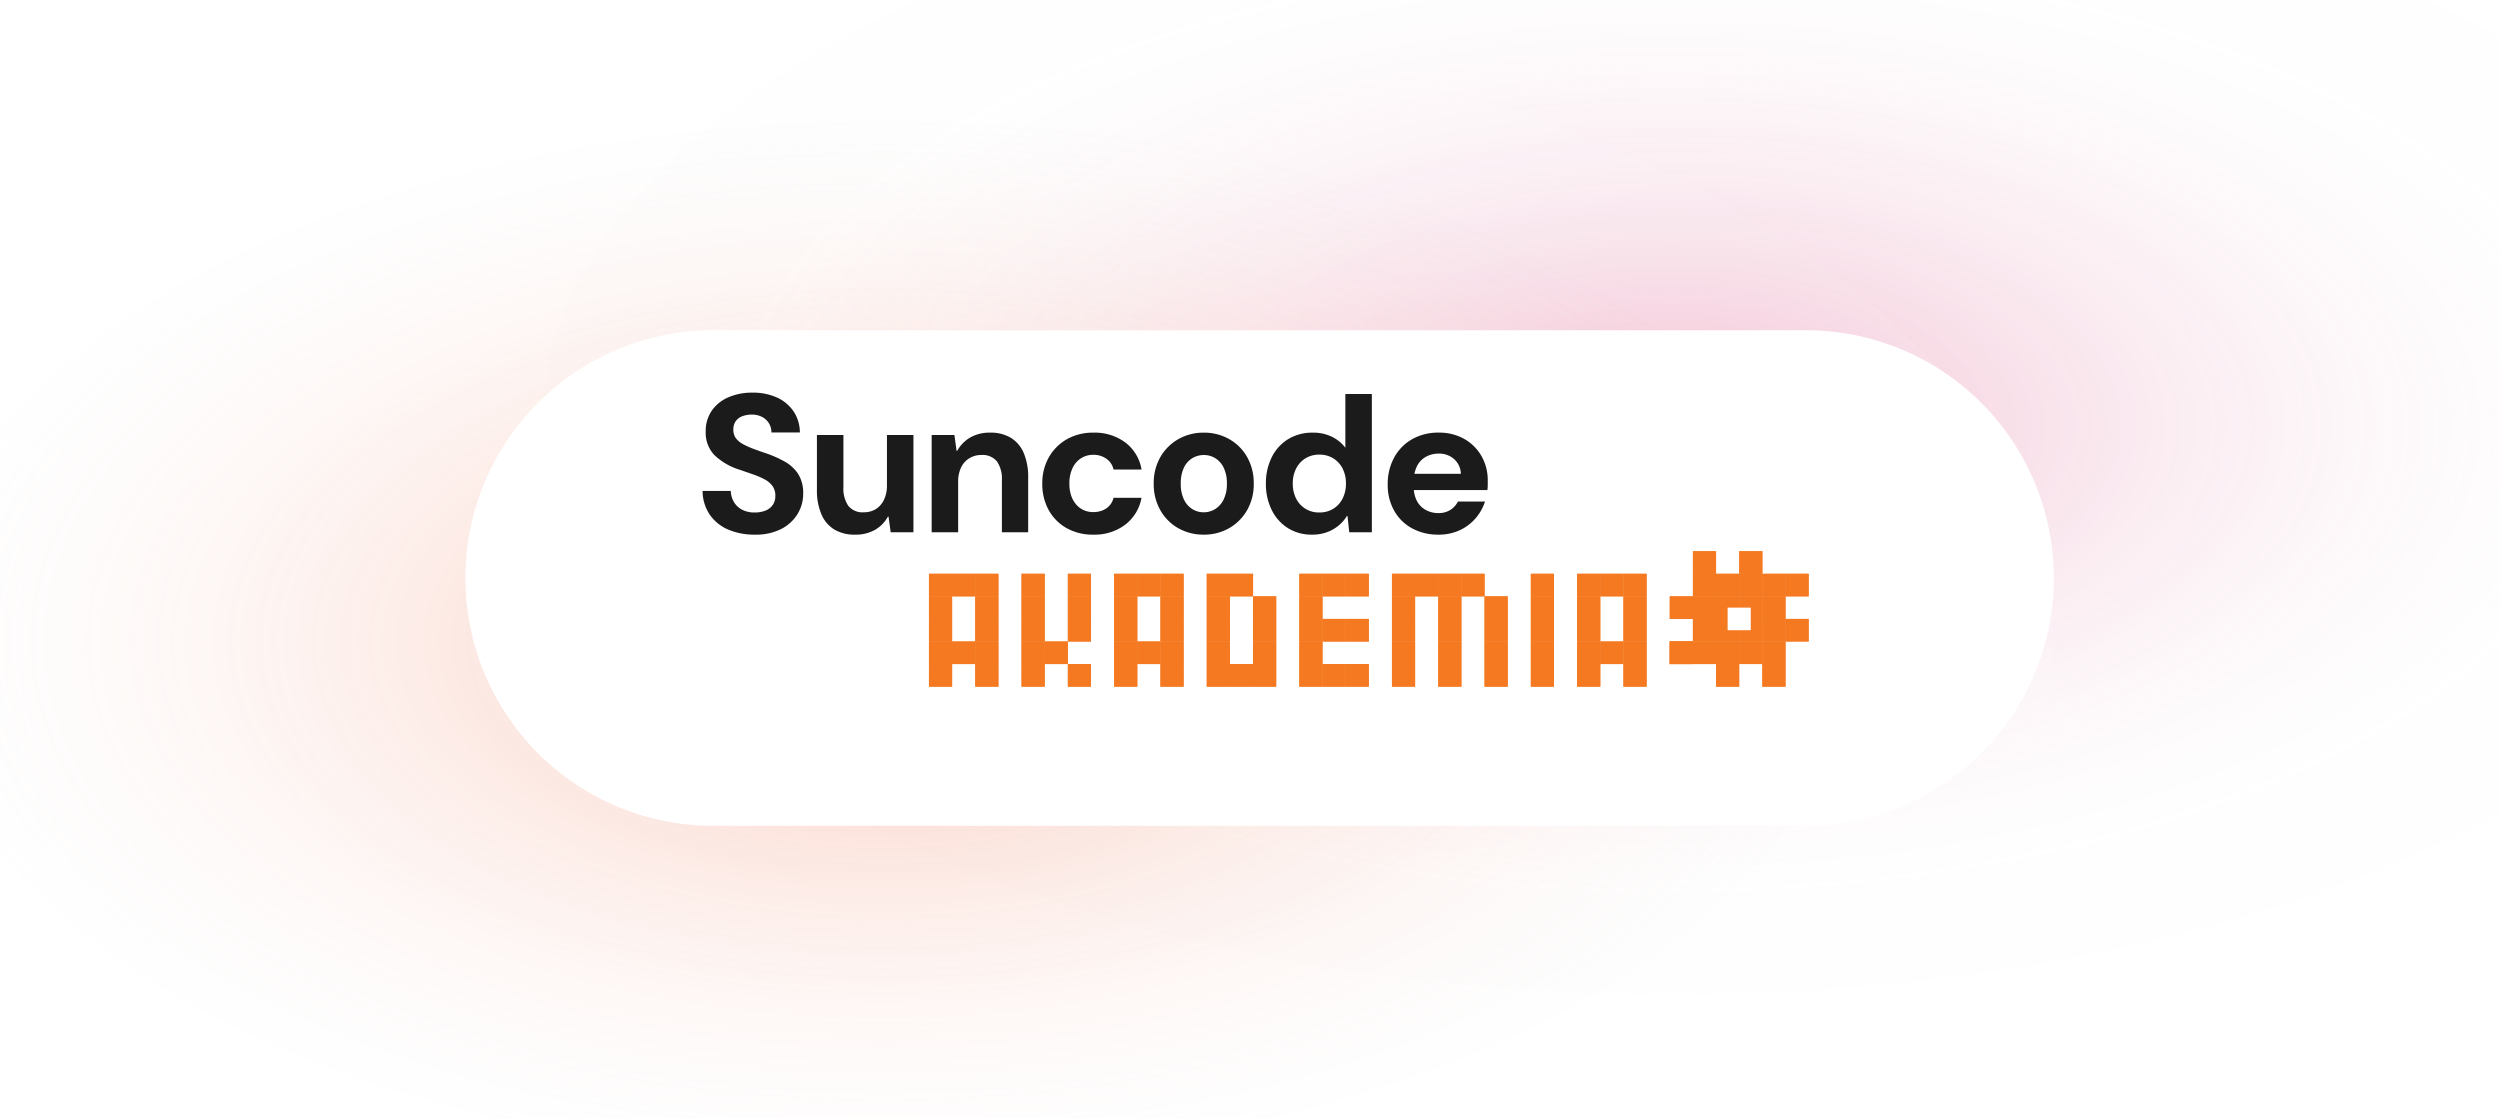 <svg xmlns="http://www.w3.org/2000/svg" xmlns:xlink="http://www.w3.org/1999/xlink" width="651" height="291" viewBox="0 0 651 291">
  <defs>
    <clipPath id="clip-path">
      <rect id="Прямоугольник_59435" data-name="Прямоугольник 59435" width="651" height="291" transform="translate(591 4334)" fill="none" stroke="#707070" stroke-width="1"/>
    </clipPath>
    <radialGradient id="radial-gradient" cx="0.5" cy="0.5" r="0.415" gradientUnits="objectBoundingBox">
      <stop offset="0" stop-color="#d21f63"/>
      <stop offset="1" stop-color="#f6f6f6" stop-opacity="0.18"/>
    </radialGradient>
    <radialGradient id="radial-gradient-2" cx="0.5" cy="0.5" r="0.415" gradientUnits="objectBoundingBox">
      <stop offset="0" stop-color="#f35122"/>
      <stop offset="1" stop-color="#f6f6f6" stop-opacity="0.18"/>
    </radialGradient>
    <filter id="Контур_2529" x="76.186" y="41" width="503.631" height="219.042" filterUnits="userSpaceOnUse">
      <feOffset dy="10" input="SourceAlpha"/>
      <feGaussianBlur stdDeviation="15" result="blur"/>
      <feFlood flood-color="#f7a300" flood-opacity="0.2"/>
      <feComposite operator="in" in2="blur"/>
      <feComposite in="SourceGraphic"/>
    </filter>
  </defs>
  <g id="Группа_масок_6" data-name="Группа масок 6" transform="translate(-591 -4334)" clip-path="url(#clip-path)">
    <g id="Сгруппировать_14802" data-name="Сгруппировать 14802">
      <ellipse id="Эллипс_80" data-name="Эллипс 80" cx="294.42" cy="148.367" rx="294.42" ry="148.367" transform="translate(732.16 4296.265)" opacity="0.3" fill="url(#radial-gradient)"/>
      <ellipse id="Эллипс_81" data-name="Эллипс 81" cx="304.723" cy="163.723" rx="304.723" ry="163.723" transform="translate(516.369 4337.276)" opacity="0.33" fill="url(#radial-gradient-2)"/>
      <g id="Сгруппировать_14778" data-name="Сгруппировать 14778" transform="translate(712.186 4410)">
        <g transform="matrix(1, 0, 0, 1, -121.19, -76)" filter="url(#Контур_2529)">
          <path id="Контур_2529-2" data-name="Контур 2529" d="M64.521,0H349.11a64.521,64.521,0,1,1,0,129.042H64.521A64.521,64.521,0,0,1,64.521,0Z" transform="translate(121.19 76)" fill="#fff"/>
        </g>
        <g id="Сгруппировать_14774" data-name="Сгруппировать 14774" transform="translate(61.762 26.242)">
          <path id="Контур_2564" data-name="Контур 2564" d="M-78.413,4.228A17.128,17.128,0,0,1-85.334,2.9a11.07,11.07,0,0,1-4.8-3.882A11.19,11.19,0,0,1-92-7.162h7.355a5.993,5.993,0,0,0,.792,2.86,5.27,5.27,0,0,0,2.12,2.018,6.814,6.814,0,0,0,3.269.741,7.541,7.541,0,0,0,2.835-.485,4.172,4.172,0,0,0,1.89-1.456,4.039,4.039,0,0,0,.69-2.4,4.237,4.237,0,0,0-.741-2.554,6.02,6.02,0,0,0-2.069-1.737,20.8,20.8,0,0,0-3.014-1.3q-1.686-.587-3.473-1.2a16.625,16.625,0,0,1-6.563-3.805,8.424,8.424,0,0,1-2.273-6.155,9.3,9.3,0,0,1,1.558-5.389,10.026,10.026,0,0,1,4.316-3.5,15.321,15.321,0,0,1,6.283-1.226A15.137,15.137,0,0,1-72.667-31.5a10.374,10.374,0,0,1,4.342,3.6,9.815,9.815,0,0,1,1.66,5.516h-7.406a4.471,4.471,0,0,0-.638-2.375,4.552,4.552,0,0,0-1.788-1.66,5.616,5.616,0,0,0-2.682-.613,6.909,6.909,0,0,0-2.426.409,3.694,3.694,0,0,0-1.737,1.277,3.7,3.7,0,0,0-.638,2.247,3.627,3.627,0,0,0,.613,2.145,5.32,5.32,0,0,0,1.711,1.507,18.287,18.287,0,0,0,2.63,1.226q1.532.587,3.371,1.2A29.984,29.984,0,0,1-70.7-14.849a10.133,10.133,0,0,1,3.575,3.243A9.235,9.235,0,0,1-65.8-6.4a10,10,0,0,1-1.456,5.235,10.612,10.612,0,0,1-4.239,3.907A14.608,14.608,0,0,1-78.413,4.228Zm26.1,0A10.186,10.186,0,0,1-57.676,2.9a8.527,8.527,0,0,1-3.371-3.958A15.821,15.821,0,0,1-62.222-7.52v-14.2h6.9V-8.133A7.921,7.921,0,0,0-54.05-3.28a4.736,4.736,0,0,0,4.035,1.686,5.819,5.819,0,0,0,3.141-.843,5.7,5.7,0,0,0,2.12-2.426,8.6,8.6,0,0,0,.766-3.78V-21.719h6.9V3.615h-5.925l-.562-4.086h-.153a8.9,8.9,0,0,1-3.32,3.422A10.12,10.12,0,0,1-52.313,4.228Zm19.971-.613V-21.719h5.925l.562,4.137h.153a9.173,9.173,0,0,1,3.371-3.473,10.12,10.12,0,0,1,5.261-1.277,10.035,10.035,0,0,1,5.363,1.354A8.551,8.551,0,0,1-8.361-17.02a15.943,15.943,0,0,1,1.149,6.436v14.2h-6.844V-9.972a7.921,7.921,0,0,0-1.277-4.852,4.8,4.8,0,0,0-4.086-1.686,5.855,5.855,0,0,0-3.116.843,5.666,5.666,0,0,0-2.145,2.4,8.564,8.564,0,0,0-.766,3.805V3.615ZM9.8,4.228A13.891,13.891,0,0,1,2.774,2.517a12.088,12.088,0,0,1-4.648-4.7,13.909,13.909,0,0,1-1.66-6.87,13.578,13.578,0,0,1,1.711-6.87,12.454,12.454,0,0,1,4.7-4.7A13.681,13.681,0,0,1,9.8-22.332a13.305,13.305,0,0,1,8.275,2.554,11.144,11.144,0,0,1,4.239,7.049h-7.3a4.547,4.547,0,0,0-1.864-2.809,5.763,5.763,0,0,0-3.4-1.022,5.818,5.818,0,0,0-3.192.894,6.14,6.14,0,0,0-2.222,2.579,9.171,9.171,0,0,0-.817,4.035,9.59,9.59,0,0,0,.46,3.09,6.865,6.865,0,0,0,1.3,2.324A5.718,5.718,0,0,0,7.243-2.157a5.979,5.979,0,0,0,2.5.511,6.347,6.347,0,0,0,2.4-.434,4.973,4.973,0,0,0,1.839-1.277,4.3,4.3,0,0,0,1.022-2.018h7.3a11.294,11.294,0,0,1-4.239,7A13.127,13.127,0,0,1,9.8,4.228Zm28.705,0a13.188,13.188,0,0,1-6.64-1.686,12.27,12.27,0,0,1-4.674-4.7,13.719,13.719,0,0,1-1.711-6.9,13.522,13.522,0,0,1,1.737-6.921,12.507,12.507,0,0,1,4.7-4.674A13.088,13.088,0,0,1,38.5-22.332a13.188,13.188,0,0,1,6.64,1.686,12.321,12.321,0,0,1,4.674,4.674,13.681,13.681,0,0,1,1.711,6.921,13.522,13.522,0,0,1-1.737,6.921,12.563,12.563,0,0,1-4.674,4.674A13.048,13.048,0,0,1,38.5,4.228Zm-.051-5.823a5.632,5.632,0,0,0,3.039-.843,6.112,6.112,0,0,0,2.2-2.5,9.024,9.024,0,0,0,.843-4.112,9.152,9.152,0,0,0-.843-4.163,5.929,5.929,0,0,0-2.2-2.477,5.58,5.58,0,0,0-2.937-.817,5.8,5.8,0,0,0-3.014.817,5.709,5.709,0,0,0-2.2,2.477,9.4,9.4,0,0,0-.817,4.163,9.263,9.263,0,0,0,.817,4.112,5.943,5.943,0,0,0,2.171,2.5A5.453,5.453,0,0,0,38.451-1.595ZM66.7,4.228a11.506,11.506,0,0,1-6.283-1.711A11.587,11.587,0,0,1,56.2-2.208a15.1,15.1,0,0,1-1.507-6.844A15.1,15.1,0,0,1,56.2-15.9a11.467,11.467,0,0,1,4.265-4.725A11.956,11.956,0,0,1,66.9-22.332a10.91,10.91,0,0,1,5.082,1.124,9.5,9.5,0,0,1,3.4,2.809v-14h6.9V3.615H76.4l-.46-4.239h-.153a10.105,10.105,0,0,1-2.247,2.554,10.425,10.425,0,0,1-3.014,1.686A11.163,11.163,0,0,1,66.7,4.228Zm1.89-5.772a6.764,6.764,0,0,0,3.652-.97A6.65,6.65,0,0,0,74.665-5.17,8.475,8.475,0,0,0,75.534-9.1a8.359,8.359,0,0,0-.868-3.882,6.65,6.65,0,0,0-2.426-2.656,6.764,6.764,0,0,0-3.652-.97,6.668,6.668,0,0,0-3.6.97,6.65,6.65,0,0,0-2.426,2.656A8.359,8.359,0,0,0,61.692-9.1,8.475,8.475,0,0,0,62.56-5.17a6.65,6.65,0,0,0,2.426,2.656A6.668,6.668,0,0,0,68.587-1.544ZM99.642,4.228a14.084,14.084,0,0,1-6.87-1.634A11.784,11.784,0,0,1,88.1-2,13.494,13.494,0,0,1,86.413-8.8a14.417,14.417,0,0,1,1.66-7.023A12.17,12.17,0,0,1,92.721-20.6a13.625,13.625,0,0,1,6.972-1.737,13.149,13.149,0,0,1,6.64,1.634,11.925,11.925,0,0,1,4.495,4.469,12.6,12.6,0,0,1,1.634,6.41v1.149a8.557,8.557,0,0,1-.1,1.3H91.316v-4.239h14.148a5.356,5.356,0,0,0-1.762-3.831,5.814,5.814,0,0,0-4.01-1.43,6.824,6.824,0,0,0-3.269.792,5.711,5.711,0,0,0-2.35,2.4,8.488,8.488,0,0,0-.868,4.061v1.481a7.45,7.45,0,0,0,.817,3.6A5.746,5.746,0,0,0,96.3-2.208a6.613,6.613,0,0,0,3.294.817,5.628,5.628,0,0,0,3.167-.843A5.53,5.53,0,0,0,104.7-4.4h7.049A12.491,12.491,0,0,1,109.3-.037a12.18,12.18,0,0,1-4.137,3.116A12.843,12.843,0,0,1,99.642,4.228Z" transform="translate(92 32.752)" fill="#1b1b1b" stroke="rgba(0,0,0,0)" stroke-width="1"/>
          <rect id="Прямоугольник_58505" data-name="Прямоугольник 58505" width="6.028" height="5.877" transform="translate(107.178 70.68)" fill="#f47920"/>
          <rect id="Прямоугольник_58506" data-name="Прямоугольник 58506" width="6.028" height="5.877" transform="translate(95.122 70.68)" fill="#f47920"/>
          <rect id="Прямоугольник_58507" data-name="Прямоугольник 58507" width="6.028" height="5.877" transform="translate(83.067 70.68)" fill="#f47920"/>
          <rect id="Прямоугольник_58508" data-name="Прямоугольник 58508" width="6.028" height="5.877" transform="translate(239.797 70.68)" fill="#f47920"/>
          <rect id="Прямоугольник_58509" data-name="Прямоугольник 58509" width="6.028" height="5.877" transform="translate(227.741 70.68)" fill="#f47920"/>
          <rect id="Прямоугольник_58510" data-name="Прямоугольник 58510" width="6.028" height="5.877" transform="translate(215.685 70.68)" fill="#f47920"/>
          <rect id="Прямоугольник_58511" data-name="Прямоугольник 58511" width="6.028" height="5.877" transform="translate(203.628 70.68)" fill="#f47920"/>
          <rect id="Прямоугольник_58512" data-name="Прямоугольник 58512" width="6.028" height="5.877" transform="translate(191.573 70.68)" fill="#f47920"/>
          <rect id="Прямоугольник_58513" data-name="Прямоугольник 58513" width="6.028" height="5.877" transform="translate(179.517 70.68)" fill="#f47920"/>
          <rect id="Прямоугольник_58514" data-name="Прямоугольник 58514" width="6.028" height="5.877" transform="translate(167.46 70.68)" fill="#f47920"/>
          <rect id="Прямоугольник_58515" data-name="Прямоугольник 58515" width="6.028" height="5.877" transform="translate(161.432 70.68)" fill="#f47920"/>
          <rect id="Прямоугольник_58516" data-name="Прямоугольник 58516" width="6.028" height="5.877" transform="translate(155.403 70.68)" fill="#f47920"/>
          <rect id="Прямоугольник_58517" data-name="Прямоугольник 58517" width="6.028" height="5.877" transform="translate(143.347 70.68)" fill="#f47920"/>
          <rect id="Прямоугольник_58518" data-name="Прямоугольник 58518" width="6.028" height="5.877" transform="translate(137.32 70.68)" fill="#f47920"/>
          <rect id="Прямоугольник_58519" data-name="Прямоугольник 58519" width="6.028" height="5.877" transform="translate(131.291 70.68)" fill="#f47920"/>
          <rect id="Прямоугольник_58520" data-name="Прямоугольник 58520" width="6.028" height="5.877" transform="translate(119.235 70.68)" fill="#f47920"/>
          <rect id="Прямоугольник_58521" data-name="Прямоугольник 58521" width="6.028" height="5.877" transform="translate(83.067 64.803)" fill="#f47920"/>
          <rect id="Прямоугольник_58522" data-name="Прямоугольник 58522" width="6.028" height="5.877" transform="translate(71.009 70.68)" fill="#f47920"/>
          <rect id="Прямоугольник_58523" data-name="Прямоугольник 58523" width="6.028" height="5.877" transform="translate(58.954 70.68)" fill="#f47920"/>
          <rect id="Прямоугольник_58524" data-name="Прямоугольник 58524" width="6.028" height="5.877" transform="translate(239.797 64.803)" fill="#f47920"/>
          <rect id="Прямоугольник_58525" data-name="Прямоугольник 58525" width="6.028" height="5.877" transform="translate(233.768 64.803)" fill="#f47920"/>
          <rect id="Прямоугольник_58526" data-name="Прямоугольник 58526" width="6.028" height="5.877" transform="translate(227.741 64.803)" fill="#f47920"/>
          <rect id="Прямоугольник_58527" data-name="Прямоугольник 58527" width="6.028" height="5.877" transform="translate(215.685 64.803)" fill="#f47920"/>
          <rect id="Прямоугольник_58528" data-name="Прямоугольник 58528" width="6.028" height="5.877" transform="translate(203.628 64.803)" fill="#f47920"/>
          <rect id="Прямоугольник_58529" data-name="Прямоугольник 58529" width="6.028" height="5.877" transform="translate(191.573 64.803)" fill="#f47920"/>
          <rect id="Прямоугольник_58530" data-name="Прямоугольник 58530" width="6.028" height="5.877" transform="translate(179.517 64.803)" fill="#f47920"/>
          <rect id="Прямоугольник_58531" data-name="Прямоугольник 58531" width="6.028" height="5.877" transform="translate(155.403 64.803)" fill="#f47920"/>
          <rect id="Прямоугольник_58532" data-name="Прямоугольник 58532" width="6.028" height="5.877" transform="translate(143.347 64.803)" fill="#f47920"/>
          <rect id="Прямоугольник_58533" data-name="Прямоугольник 58533" width="6.028" height="5.877" transform="translate(119.235 64.803)" fill="#f47920"/>
          <rect id="Прямоугольник_58534" data-name="Прямоугольник 58534" width="6.028" height="5.877" transform="translate(131.291 64.803)" fill="#f47920"/>
          <rect id="Прямоугольник_58535" data-name="Прямоугольник 58535" width="6.028" height="5.877" transform="translate(113.206 64.803)" fill="#f47920"/>
          <rect id="Прямоугольник_58536" data-name="Прямоугольник 58536" width="6.028" height="5.877" transform="translate(107.178 64.803)" fill="#f47920"/>
          <rect id="Прямоугольник_58537" data-name="Прямоугольник 58537" width="6.028" height="5.877" transform="translate(89.094 64.803)" fill="#f47920"/>
          <rect id="Прямоугольник_58538" data-name="Прямоугольник 58538" width="6.028" height="5.877" transform="translate(71.009 64.803)" fill="#f47920"/>
          <rect id="Прямоугольник_58539" data-name="Прямоугольник 58539" width="6.028" height="5.877" transform="translate(64.982 64.803)" fill="#f47920"/>
          <rect id="Прямоугольник_58540" data-name="Прямоугольник 58540" width="6.028" height="5.877" transform="translate(58.954 64.803)" fill="#f47920"/>
          <rect id="Прямоугольник_58541" data-name="Прямоугольник 58541" width="6.028" height="5.877" transform="translate(239.797 47.171)" fill="#f47920"/>
          <rect id="Прямоугольник_58542" data-name="Прямоугольник 58542" width="6.028" height="5.877" transform="translate(233.768 47.171)" fill="#f47920"/>
          <rect id="Прямоугольник_58543" data-name="Прямоугольник 58543" width="6.028" height="5.877" transform="translate(227.741 47.171)" fill="#f47920"/>
          <rect id="Прямоугольник_58544" data-name="Прямоугольник 58544" width="6.028" height="5.877" transform="translate(215.685 47.171)" fill="#f47920"/>
          <rect id="Прямоугольник_58545" data-name="Прямоугольник 58545" width="6.028" height="5.877" transform="translate(197.602 47.171)" fill="#f47920"/>
          <rect id="Прямоугольник_58546" data-name="Прямоугольник 58546" width="6.028" height="5.877" transform="translate(191.573 47.171)" fill="#f47920"/>
          <rect id="Прямоугольник_58547" data-name="Прямоугольник 58547" width="6.028" height="5.877" transform="translate(185.543 47.171)" fill="#f47920"/>
          <rect id="Прямоугольник_58548" data-name="Прямоугольник 58548" width="6.028" height="5.877" transform="translate(179.517 47.171)" fill="#f47920"/>
          <rect id="Прямоугольник_58549" data-name="Прямоугольник 58549" width="6.028" height="5.877" transform="translate(167.46 47.171)" fill="#f47920"/>
          <rect id="Прямоугольник_58550" data-name="Прямоугольник 58550" width="6.028" height="5.877" transform="translate(161.432 47.171)" fill="#f47920"/>
          <rect id="Прямоугольник_58551" data-name="Прямоугольник 58551" width="6.028" height="5.877" transform="translate(155.403 47.171)" fill="#f47920"/>
          <rect id="Прямоугольник_58552" data-name="Прямоугольник 58552" width="6.028" height="5.877" transform="translate(137.32 47.171)" fill="#f47920"/>
          <rect id="Прямоугольник_58553" data-name="Прямоугольник 58553" width="6.028" height="5.877" transform="translate(131.291 47.171)" fill="#f47920"/>
          <rect id="Прямоугольник_58554" data-name="Прямоугольник 58554" width="6.028" height="5.877" transform="translate(119.235 47.171)" fill="#f47920"/>
          <rect id="Прямоугольник_58555" data-name="Прямоугольник 58555" width="6.028" height="5.877" transform="translate(113.206 47.171)" fill="#f47920"/>
          <rect id="Прямоугольник_58556" data-name="Прямоугольник 58556" width="6.028" height="5.877" transform="translate(107.178 47.171)" fill="#f47920"/>
          <rect id="Прямоугольник_58557" data-name="Прямоугольник 58557" width="6.028" height="5.877" transform="translate(95.122 47.171)" fill="#f47920"/>
          <rect id="Прямоугольник_58558" data-name="Прямоугольник 58558" width="6.028" height="5.877" transform="translate(107.178 53.048)" fill="#f47920"/>
          <rect id="Прямоугольник_58559" data-name="Прямоугольник 58559" width="6.028" height="5.877" transform="translate(95.122 53.048)" fill="#f47920"/>
          <rect id="Прямоугольник_58560" data-name="Прямоугольник 58560" width="6.028" height="5.877" transform="translate(83.067 47.171)" fill="#f47920"/>
          <rect id="Прямоугольник_58561" data-name="Прямоугольник 58561" width="6.028" height="5.877" transform="translate(83.067 53.048)" fill="#f47920"/>
          <rect id="Прямоугольник_58562" data-name="Прямоугольник 58562" width="6.028" height="5.877" transform="translate(71.009 47.171)" fill="#f47920"/>
          <rect id="Прямоугольник_58563" data-name="Прямоугольник 58563" width="6.028" height="5.877" transform="translate(64.982 47.171)" fill="#f47920"/>
          <rect id="Прямоугольник_58564" data-name="Прямоугольник 58564" width="6.028" height="5.877" transform="translate(58.954 47.171)" fill="#f47920"/>
          <rect id="Прямоугольник_58565" data-name="Прямоугольник 58565" width="6.028" height="5.877" transform="translate(239.797 53.048)" fill="#f47920"/>
          <rect id="Прямоугольник_58566" data-name="Прямоугольник 58566" width="6.028" height="5.877" transform="translate(227.741 53.048)" fill="#f47920"/>
          <rect id="Прямоугольник_58567" data-name="Прямоугольник 58567" width="6.028" height="5.877" transform="translate(215.685 53.048)" fill="#f47920"/>
          <rect id="Прямоугольник_58568" data-name="Прямоугольник 58568" width="6.028" height="5.877" transform="translate(203.628 53.048)" fill="#f47920"/>
          <rect id="Прямоугольник_58569" data-name="Прямоугольник 58569" width="6.028" height="5.877" transform="translate(191.573 53.048)" fill="#f47920"/>
          <rect id="Прямоугольник_58570" data-name="Прямоугольник 58570" width="6.028" height="5.877" transform="translate(179.517 53.048)" fill="#f47920"/>
          <rect id="Прямоугольник_58571" data-name="Прямоугольник 58571" width="6.028" height="5.877" transform="translate(155.403 53.048)" fill="#f47920"/>
          <rect id="Прямоугольник_58572" data-name="Прямоугольник 58572" width="6.028" height="5.877" transform="translate(143.347 53.048)" fill="#f47920"/>
          <rect id="Прямоугольник_58573" data-name="Прямоугольник 58573" width="6.028" height="5.877" transform="translate(131.291 53.048)" fill="#f47920"/>
          <rect id="Прямоугольник_58574" data-name="Прямоугольник 58574" width="6.028" height="5.877" transform="translate(119.235 53.048)" fill="#f47920"/>
          <rect id="Прямоугольник_58575" data-name="Прямоугольник 58575" width="6.028" height="5.877" transform="translate(83.067 58.926)" fill="#f47920"/>
          <rect id="Прямоугольник_58576" data-name="Прямоугольник 58576" width="6.028" height="5.877" transform="translate(71.009 53.048)" fill="#f47920"/>
          <rect id="Прямоугольник_58577" data-name="Прямоугольник 58577" width="6.028" height="5.877" transform="translate(58.954 53.048)" fill="#f47920"/>
          <rect id="Прямоугольник_58578" data-name="Прямоугольник 58578" width="6.028" height="5.877" transform="translate(239.797 58.926)" fill="#f47920"/>
          <rect id="Прямоугольник_58579" data-name="Прямоугольник 58579" width="6.028" height="5.877" transform="translate(227.741 58.926)" fill="#f47920"/>
          <rect id="Прямоугольник_58580" data-name="Прямоугольник 58580" width="6.028" height="5.877" transform="translate(215.685 58.926)" fill="#f47920"/>
          <rect id="Прямоугольник_58581" data-name="Прямоугольник 58581" width="6.028" height="5.877" transform="translate(203.628 58.926)" fill="#f47920"/>
          <rect id="Прямоугольник_58582" data-name="Прямоугольник 58582" width="6.028" height="5.877" transform="translate(191.573 58.926)" fill="#f47920"/>
          <rect id="Прямоугольник_58583" data-name="Прямоугольник 58583" width="6.028" height="5.877" transform="translate(179.517 58.926)" fill="#f47920"/>
          <rect id="Прямоугольник_58584" data-name="Прямоугольник 58584" width="6.028" height="5.877" transform="translate(167.46 58.926)" fill="#f47920"/>
          <rect id="Прямоугольник_58585" data-name="Прямоугольник 58585" width="6.028" height="5.877" transform="translate(161.432 58.926)" fill="#f47920"/>
          <rect id="Прямоугольник_58586" data-name="Прямоугольник 58586" width="6.028" height="5.877" transform="translate(155.403 58.926)" fill="#f47920"/>
          <rect id="Прямоугольник_58587" data-name="Прямоугольник 58587" width="6.028" height="5.877" transform="translate(143.347 58.926)" fill="#f47920"/>
          <rect id="Прямоугольник_58588" data-name="Прямоугольник 58588" width="6.028" height="5.877" transform="translate(119.235 58.926)" fill="#f47920"/>
          <rect id="Прямоугольник_58589" data-name="Прямоугольник 58589" width="6.028" height="5.877" transform="translate(131.291 58.926)" fill="#f47920"/>
          <rect id="Прямоугольник_58590" data-name="Прямоугольник 58590" width="6.028" height="5.877" transform="translate(107.178 58.926)" fill="#f47920"/>
          <rect id="Прямоугольник_58591" data-name="Прямоугольник 58591" width="6.028" height="5.877" transform="translate(95.122 58.926)" fill="#f47920"/>
          <rect id="Прямоугольник_58592" data-name="Прямоугольник 58592" width="6.028" height="5.877" transform="translate(71.009 58.926)" fill="#f47920"/>
          <rect id="Прямоугольник_58593" data-name="Прямоугольник 58593" width="6.028" height="5.877" transform="translate(58.954 58.926)" fill="#f47920"/>
          <rect id="Прямоугольник_58594" data-name="Прямоугольник 58594" width="6.028" height="5.877" transform="translate(107.178 70.68)" fill="#f47920"/>
          <rect id="Прямоугольник_58595" data-name="Прямоугольник 58595" width="6.028" height="5.877" transform="translate(95.122 70.68)" fill="#f47920"/>
          <rect id="Прямоугольник_58596" data-name="Прямоугольник 58596" width="6.028" height="5.877" transform="translate(83.067 70.68)" fill="#f47920"/>
          <rect id="Прямоугольник_58597" data-name="Прямоугольник 58597" width="6.028" height="5.877" transform="translate(239.797 70.68)" fill="#f47920"/>
          <rect id="Прямоугольник_58598" data-name="Прямоугольник 58598" width="6.028" height="5.877" transform="translate(227.741 70.68)" fill="#f47920"/>
          <rect id="Прямоугольник_58599" data-name="Прямоугольник 58599" width="6.028" height="5.877" transform="translate(215.685 70.68)" fill="#f47920"/>
          <rect id="Прямоугольник_58600" data-name="Прямоугольник 58600" width="6.028" height="5.877" transform="translate(203.628 70.68)" fill="#f47920"/>
          <rect id="Прямоугольник_58601" data-name="Прямоугольник 58601" width="6.028" height="5.877" transform="translate(191.573 70.68)" fill="#f47920"/>
          <rect id="Прямоугольник_58602" data-name="Прямоугольник 58602" width="6.028" height="5.877" transform="translate(179.517 70.68)" fill="#f47920"/>
          <rect id="Прямоугольник_58603" data-name="Прямоугольник 58603" width="6.028" height="5.877" transform="translate(167.46 70.68)" fill="#f47920"/>
          <rect id="Прямоугольник_58604" data-name="Прямоугольник 58604" width="6.028" height="5.877" transform="translate(161.432 70.68)" fill="#f47920"/>
          <rect id="Прямоугольник_58605" data-name="Прямоугольник 58605" width="6.028" height="5.877" transform="translate(155.403 70.68)" fill="#f47920"/>
          <rect id="Прямоугольник_58606" data-name="Прямоугольник 58606" width="6.028" height="5.877" transform="translate(143.347 70.68)" fill="#f47920"/>
          <rect id="Прямоугольник_58607" data-name="Прямоугольник 58607" width="6.028" height="5.877" transform="translate(137.32 70.68)" fill="#f47920"/>
          <rect id="Прямоугольник_58608" data-name="Прямоугольник 58608" width="6.028" height="5.877" transform="translate(131.291 70.68)" fill="#f47920"/>
          <rect id="Прямоугольник_58609" data-name="Прямоугольник 58609" width="6.028" height="5.877" transform="translate(119.235 70.68)" fill="#f47920"/>
          <rect id="Прямоугольник_58610" data-name="Прямоугольник 58610" width="6.028" height="5.877" transform="translate(83.067 64.803)" fill="#f47920"/>
          <rect id="Прямоугольник_58611" data-name="Прямоугольник 58611" width="6.028" height="5.877" transform="translate(71.009 70.68)" fill="#f47920"/>
          <rect id="Прямоугольник_58612" data-name="Прямоугольник 58612" width="6.028" height="5.877" transform="translate(58.954 70.68)" fill="#f47920"/>
          <rect id="Прямоугольник_58613" data-name="Прямоугольник 58613" width="6.028" height="5.877" transform="translate(239.797 64.803)" fill="#f47920"/>
          <rect id="Прямоугольник_58614" data-name="Прямоугольник 58614" width="6.028" height="5.877" transform="translate(233.768 64.803)" fill="#f47920"/>
          <rect id="Прямоугольник_58615" data-name="Прямоугольник 58615" width="6.028" height="5.877" transform="translate(227.741 64.803)" fill="#f47920"/>
          <rect id="Прямоугольник_58616" data-name="Прямоугольник 58616" width="6.028" height="5.877" transform="translate(215.685 64.803)" fill="#f47920"/>
          <rect id="Прямоугольник_58617" data-name="Прямоугольник 58617" width="6.028" height="5.877" transform="translate(203.628 64.803)" fill="#f47920"/>
          <rect id="Прямоугольник_58618" data-name="Прямоугольник 58618" width="6.028" height="5.877" transform="translate(191.573 64.803)" fill="#f47920"/>
          <rect id="Прямоугольник_58619" data-name="Прямоугольник 58619" width="6.028" height="5.877" transform="translate(179.517 64.803)" fill="#f47920"/>
          <rect id="Прямоугольник_58620" data-name="Прямоугольник 58620" width="6.028" height="5.877" transform="translate(155.403 64.803)" fill="#f47920"/>
          <rect id="Прямоугольник_58621" data-name="Прямоугольник 58621" width="6.028" height="5.877" transform="translate(143.347 64.803)" fill="#f47920"/>
          <rect id="Прямоугольник_58622" data-name="Прямоугольник 58622" width="6.028" height="5.877" transform="translate(119.235 64.803)" fill="#f47920"/>
          <rect id="Прямоугольник_58623" data-name="Прямоугольник 58623" width="6.028" height="5.877" transform="translate(131.291 64.803)" fill="#f47920"/>
          <rect id="Прямоугольник_58624" data-name="Прямоугольник 58624" width="6.028" height="5.877" transform="translate(113.206 64.803)" fill="#f47920"/>
          <rect id="Прямоугольник_58625" data-name="Прямоугольник 58625" width="6.028" height="5.877" transform="translate(107.178 64.803)" fill="#f47920"/>
          <rect id="Прямоугольник_58626" data-name="Прямоугольник 58626" width="6.028" height="5.877" transform="translate(89.094 64.803)" fill="#f47920"/>
          <rect id="Прямоугольник_58627" data-name="Прямоугольник 58627" width="6.028" height="5.877" transform="translate(71.009 64.803)" fill="#f47920"/>
          <rect id="Прямоугольник_58628" data-name="Прямоугольник 58628" width="6.028" height="5.877" transform="translate(64.982 64.803)" fill="#f47920"/>
          <rect id="Прямоугольник_58629" data-name="Прямоугольник 58629" width="6.028" height="5.877" transform="translate(58.954 64.803)" fill="#f47920"/>
          <rect id="Прямоугольник_58630" data-name="Прямоугольник 58630" width="6.028" height="5.877" transform="translate(239.797 47.171)" fill="#f47920"/>
          <rect id="Прямоугольник_58631" data-name="Прямоугольник 58631" width="6.028" height="5.877" transform="translate(233.768 47.171)" fill="#f47920"/>
          <rect id="Прямоугольник_58632" data-name="Прямоугольник 58632" width="6.028" height="5.877" transform="translate(227.741 47.171)" fill="#f47920"/>
          <rect id="Прямоугольник_58633" data-name="Прямоугольник 58633" width="6.028" height="5.877" transform="translate(215.685 47.171)" fill="#f47920"/>
          <rect id="Прямоугольник_58634" data-name="Прямоугольник 58634" width="6.028" height="5.877" transform="translate(197.602 47.171)" fill="#f47920"/>
          <rect id="Прямоугольник_58635" data-name="Прямоугольник 58635" width="6.028" height="5.877" transform="translate(191.573 47.171)" fill="#f47920"/>
          <rect id="Прямоугольник_58636" data-name="Прямоугольник 58636" width="6.028" height="5.877" transform="translate(185.543 47.171)" fill="#f47920"/>
          <rect id="Прямоугольник_58637" data-name="Прямоугольник 58637" width="6.028" height="5.877" transform="translate(179.517 47.171)" fill="#f47920"/>
          <rect id="Прямоугольник_58638" data-name="Прямоугольник 58638" width="6.028" height="5.877" transform="translate(167.46 47.171)" fill="#f47920"/>
          <rect id="Прямоугольник_58639" data-name="Прямоугольник 58639" width="6.028" height="5.877" transform="translate(161.432 47.171)" fill="#f47920"/>
          <rect id="Прямоугольник_58640" data-name="Прямоугольник 58640" width="6.028" height="5.877" transform="translate(155.403 47.171)" fill="#f47920"/>
          <rect id="Прямоугольник_58641" data-name="Прямоугольник 58641" width="6.028" height="5.877" transform="translate(137.32 47.171)" fill="#f47920"/>
          <rect id="Прямоугольник_58642" data-name="Прямоугольник 58642" width="6.028" height="5.877" transform="translate(131.291 47.171)" fill="#f47920"/>
          <rect id="Прямоугольник_58643" data-name="Прямоугольник 58643" width="6.028" height="5.877" transform="translate(119.235 47.171)" fill="#f47920"/>
          <rect id="Прямоугольник_58644" data-name="Прямоугольник 58644" width="6.028" height="5.877" transform="translate(113.206 47.171)" fill="#f47920"/>
          <rect id="Прямоугольник_58645" data-name="Прямоугольник 58645" width="6.028" height="5.877" transform="translate(107.178 47.171)" fill="#f47920"/>
          <rect id="Прямоугольник_58646" data-name="Прямоугольник 58646" width="6.028" height="5.877" transform="translate(95.122 47.171)" fill="#f47920"/>
          <rect id="Прямоугольник_58647" data-name="Прямоугольник 58647" width="6.028" height="5.877" transform="translate(107.178 53.048)" fill="#f47920"/>
          <rect id="Прямоугольник_58648" data-name="Прямоугольник 58648" width="6.028" height="5.877" transform="translate(95.122 53.048)" fill="#f47920"/>
          <rect id="Прямоугольник_58649" data-name="Прямоугольник 58649" width="6.028" height="5.877" transform="translate(83.067 47.171)" fill="#f47920"/>
          <rect id="Прямоугольник_58650" data-name="Прямоугольник 58650" width="6.028" height="5.877" transform="translate(83.067 53.048)" fill="#f47920"/>
          <rect id="Прямоугольник_58651" data-name="Прямоугольник 58651" width="6.028" height="5.877" transform="translate(71.009 47.171)" fill="#f47920"/>
          <rect id="Прямоугольник_58652" data-name="Прямоугольник 58652" width="6.028" height="5.877" transform="translate(64.982 47.171)" fill="#f47920"/>
          <rect id="Прямоугольник_58653" data-name="Прямоугольник 58653" width="6.028" height="5.877" transform="translate(58.954 47.171)" fill="#f47920"/>
          <rect id="Прямоугольник_58654" data-name="Прямоугольник 58654" width="6.028" height="5.877" transform="translate(239.797 53.048)" fill="#f47920"/>
          <rect id="Прямоугольник_58655" data-name="Прямоугольник 58655" width="6.028" height="5.877" transform="translate(227.741 53.048)" fill="#f47920"/>
          <rect id="Прямоугольник_58656" data-name="Прямоугольник 58656" width="6.028" height="5.877" transform="translate(215.685 53.048)" fill="#f47920"/>
          <rect id="Прямоугольник_58657" data-name="Прямоугольник 58657" width="6.028" height="5.877" transform="translate(203.628 53.048)" fill="#f47920"/>
          <rect id="Прямоугольник_58658" data-name="Прямоугольник 58658" width="6.028" height="5.877" transform="translate(191.573 53.048)" fill="#f47920"/>
          <rect id="Прямоугольник_58659" data-name="Прямоугольник 58659" width="6.028" height="5.877" transform="translate(179.517 53.048)" fill="#f47920"/>
          <rect id="Прямоугольник_58660" data-name="Прямоугольник 58660" width="6.028" height="5.877" transform="translate(155.403 53.048)" fill="#f47920"/>
          <rect id="Прямоугольник_58661" data-name="Прямоугольник 58661" width="6.028" height="5.877" transform="translate(143.347 53.048)" fill="#f47920"/>
          <rect id="Прямоугольник_58662" data-name="Прямоугольник 58662" width="6.028" height="5.877" transform="translate(131.291 53.048)" fill="#f47920"/>
          <rect id="Прямоугольник_58663" data-name="Прямоугольник 58663" width="6.028" height="5.877" transform="translate(119.235 53.048)" fill="#f47920"/>
          <rect id="Прямоугольник_58664" data-name="Прямоугольник 58664" width="6.028" height="5.877" transform="translate(83.067 58.926)" fill="#f47920"/>
          <rect id="Прямоугольник_58665" data-name="Прямоугольник 58665" width="6.028" height="5.877" transform="translate(71.009 53.048)" fill="#f47920"/>
          <rect id="Прямоугольник_58666" data-name="Прямоугольник 58666" width="6.028" height="5.877" transform="translate(58.954 53.048)" fill="#f47920"/>
          <rect id="Прямоугольник_58667" data-name="Прямоугольник 58667" width="6.028" height="5.877" transform="translate(239.797 58.926)" fill="#f47920"/>
          <rect id="Прямоугольник_58668" data-name="Прямоугольник 58668" width="6.028" height="5.877" transform="translate(227.741 58.926)" fill="#f47920"/>
          <rect id="Прямоугольник_58669" data-name="Прямоугольник 58669" width="6.028" height="5.877" transform="translate(215.685 58.926)" fill="#f47920"/>
          <rect id="Прямоугольник_58670" data-name="Прямоугольник 58670" width="6.028" height="5.877" transform="translate(203.628 58.926)" fill="#f47920"/>
          <rect id="Прямоугольник_58671" data-name="Прямоугольник 58671" width="6.028" height="5.877" transform="translate(191.573 58.926)" fill="#f47920"/>
          <rect id="Прямоугольник_58672" data-name="Прямоугольник 58672" width="6.028" height="5.877" transform="translate(179.517 58.926)" fill="#f47920"/>
          <rect id="Прямоугольник_58673" data-name="Прямоугольник 58673" width="6.028" height="5.877" transform="translate(167.46 58.926)" fill="#f47920"/>
          <rect id="Прямоугольник_58674" data-name="Прямоугольник 58674" width="6.028" height="5.877" transform="translate(161.432 58.926)" fill="#f47920"/>
          <rect id="Прямоугольник_58675" data-name="Прямоугольник 58675" width="6.028" height="5.877" transform="translate(155.403 58.926)" fill="#f47920"/>
          <rect id="Прямоугольник_58676" data-name="Прямоугольник 58676" width="6.028" height="5.877" transform="translate(143.347 58.926)" fill="#f47920"/>
          <rect id="Прямоугольник_58677" data-name="Прямоугольник 58677" width="6.028" height="5.877" transform="translate(119.235 58.926)" fill="#f47920"/>
          <rect id="Прямоугольник_58678" data-name="Прямоугольник 58678" width="6.028" height="5.877" transform="translate(131.291 58.926)" fill="#f47920"/>
          <rect id="Прямоугольник_58679" data-name="Прямоугольник 58679" width="6.028" height="5.877" transform="translate(107.178 58.926)" fill="#f47920"/>
          <rect id="Прямоугольник_58680" data-name="Прямоугольник 58680" width="6.028" height="5.877" transform="translate(95.122 58.926)" fill="#f47920"/>
          <rect id="Прямоугольник_58681" data-name="Прямоугольник 58681" width="6.028" height="5.877" transform="translate(71.009 58.926)" fill="#f47920"/>
          <rect id="Прямоугольник_58682" data-name="Прямоугольник 58682" width="6.028" height="5.877" transform="translate(58.954 58.926)" fill="#f47920"/>
          <rect id="Прямоугольник_59364" data-name="Прямоугольник 59364" width="6.027" height="5.877" transform="translate(263.914 70.68)" fill="#f47920"/>
          <rect id="Прямоугольник_59365" data-name="Прямоугольник 59365" width="6.027" height="5.877" transform="translate(263.914 47.171)" fill="#f47920"/>
          <rect id="Прямоугольник_59366" data-name="Прямоугольник 59366" width="6.027" height="5.877" transform="translate(269.943 47.171)" fill="#f47920"/>
          <rect id="Прямоугольник_59367" data-name="Прямоугольник 59367" width="6.027" height="5.877" transform="translate(251.86 53.047)" fill="#f47920"/>
          <rect id="Прямоугольник_59368" data-name="Прямоугольник 59368" width="6.027" height="5.877" transform="translate(257.887 47.171)" fill="#f47920"/>
          <rect id="Прямоугольник_59369" data-name="Прямоугольник 59369" width="6.027" height="5.877" transform="translate(257.887 53.049)" fill="#f47920"/>
          <rect id="Прямоугольник_59370" data-name="Прямоугольник 59370" width="6.027" height="5.877" transform="translate(275.968 64.803)" fill="#f47920"/>
          <rect id="Прямоугольник_59371" data-name="Прямоугольник 59371" width="6.027" height="5.877" transform="translate(263.916 64.803)" fill="#f47920"/>
          <rect id="Прямоугольник_59372" data-name="Прямоугольник 59372" width="6.027" height="5.877" transform="translate(263.916 58.927)" fill="#f47920"/>
          <rect id="Прямоугольник_59373" data-name="Прямоугольник 59373" width="6.027" height="5.877" transform="translate(263.916 53.048)" fill="#f47920"/>
          <rect id="Прямоугольник_59374" data-name="Прямоугольник 59374" width="6.027" height="5.877" transform="translate(251.855 64.803)" fill="#f47920"/>
          <rect id="Прямоугольник_59375" data-name="Прямоугольник 59375" width="6.027" height="5.877" transform="translate(281.995 58.925)" fill="#f47920"/>
          <rect id="Прямоугольник_59376" data-name="Прямоугольник 59376" width="6.027" height="5.877" transform="translate(275.968 58.925)" fill="#f47920"/>
          <rect id="Прямоугольник_59377" data-name="Прямоугольник 59377" width="6.027" height="5.877" transform="translate(275.968 70.68)" fill="#f47920"/>
          <rect id="Прямоугольник_59378" data-name="Прямоугольник 59378" width="6.027" height="5.877" transform="translate(269.939 64.801)" fill="#f47920"/>
          <rect id="Прямоугольник_59379" data-name="Прямоугольник 59379" width="6.027" height="5.877" transform="translate(269.939 58.926)" fill="#f47920"/>
          <rect id="Прямоугольник_59380" data-name="Прямоугольник 59380" width="6.027" height="5.877" transform="translate(269.939 53.047)" fill="#f47920"/>
          <rect id="Прямоугольник_59381" data-name="Прямоугольник 59381" width="6.027" height="5.877" transform="translate(281.995 47.17)" fill="#f47920"/>
          <rect id="Прямоугольник_59382" data-name="Прямоугольник 59382" width="6.027" height="5.877" transform="translate(275.968 47.171)" fill="#f47920"/>
          <rect id="Прямоугольник_59383" data-name="Прямоугольник 59383" width="6.027" height="5.877" transform="translate(275.968 53.047)" fill="#f47920"/>
          <rect id="Прямоугольник_59384" data-name="Прямоугольник 59384" width="6.027" height="5.877" transform="translate(269.951 41.294)" fill="#f47920"/>
          <rect id="Прямоугольник_59385" data-name="Прямоугольник 59385" width="6.027" height="5.877" transform="translate(257.887 41.294)" fill="#f47920"/>
          <rect id="Прямоугольник_59390" data-name="Прямоугольник 59390" width="6.027" height="5.877" transform="translate(257.885 58.925)" fill="#f47920"/>
          <rect id="Прямоугольник_59391" data-name="Прямоугольник 59391" width="6.027" height="5.877" transform="translate(257.885 64.803)" fill="#f47920"/>
          <rect id="Прямоугольник_59398" data-name="Прямоугольник 59398" width="6.027" height="5.877" transform="translate(251.855 64.803)" fill="#f47920"/>
          <rect id="Прямоугольник_59399" data-name="Прямоугольник 59399" width="6.027" height="5.877" transform="translate(263.914 70.68)" fill="#f47920"/>
          <rect id="Прямоугольник_59400" data-name="Прямоугольник 59400" width="6.027" height="5.877" transform="translate(263.914 47.171)" fill="#f47920"/>
          <rect id="Прямоугольник_59401" data-name="Прямоугольник 59401" width="6.027" height="5.877" transform="translate(269.943 47.171)" fill="#f47920"/>
          <rect id="Прямоугольник_59402" data-name="Прямоугольник 59402" width="6.027" height="5.877" transform="translate(251.86 53.047)" fill="#f47920"/>
          <rect id="Прямоугольник_59403" data-name="Прямоугольник 59403" width="6.027" height="5.877" transform="translate(257.887 47.171)" fill="#f47920"/>
          <rect id="Прямоугольник_59404" data-name="Прямоугольник 59404" width="6.027" height="5.877" transform="translate(257.887 53.049)" fill="#f47920"/>
          <rect id="Прямоугольник_59405" data-name="Прямоугольник 59405" width="6.027" height="5.877" transform="translate(275.968 64.803)" fill="#f47920"/>
          <rect id="Прямоугольник_59406" data-name="Прямоугольник 59406" width="6.027" height="5.877" transform="translate(263.916 64.803)" fill="#f47920"/>
          <rect id="Прямоугольник_59407" data-name="Прямоугольник 59407" width="6.027" height="5.877" transform="translate(263.916 58.927)" fill="#f47920"/>
          <rect id="Прямоугольник_59408" data-name="Прямоугольник 59408" width="6.027" height="5.877" transform="translate(263.916 53.048)" fill="#f47920"/>
          <rect id="Прямоугольник_59409" data-name="Прямоугольник 59409" width="6.027" height="5.877" transform="translate(251.855 64.803)" fill="#f47920"/>
          <rect id="Прямоугольник_59410" data-name="Прямоугольник 59410" width="6.027" height="5.877" transform="translate(281.995 58.925)" fill="#f47920"/>
          <rect id="Прямоугольник_59411" data-name="Прямоугольник 59411" width="6.027" height="5.877" transform="translate(275.968 58.925)" fill="#f47920"/>
          <rect id="Прямоугольник_59412" data-name="Прямоугольник 59412" width="6.027" height="5.877" transform="translate(275.968 70.68)" fill="#f47920"/>
          <rect id="Прямоугольник_59413" data-name="Прямоугольник 59413" width="6.027" height="5.877" transform="translate(269.939 64.801)" fill="#f47920"/>
          <rect id="Прямоугольник_59414" data-name="Прямоугольник 59414" width="6.027" height="5.877" transform="translate(269.939 58.926)" fill="#f47920"/>
          <rect id="Прямоугольник_59415" data-name="Прямоугольник 59415" width="6.027" height="5.877" transform="translate(269.939 53.047)" fill="#f47920"/>
          <rect id="Прямоугольник_59416" data-name="Прямоугольник 59416" width="6.027" height="5.877" transform="translate(281.995 47.17)" fill="#f47920"/>
          <rect id="Прямоугольник_59417" data-name="Прямоугольник 59417" width="6.027" height="5.877" transform="translate(275.968 47.171)" fill="#f47920"/>
          <rect id="Прямоугольник_59418" data-name="Прямоугольник 59418" width="6.027" height="5.877" transform="translate(275.968 53.047)" fill="#f47920"/>
          <rect id="Прямоугольник_59419" data-name="Прямоугольник 59419" width="6.027" height="5.877" transform="translate(269.951 41.294)" fill="#f47920"/>
          <rect id="Прямоугольник_59420" data-name="Прямоугольник 59420" width="6.027" height="5.877" transform="translate(257.887 41.294)" fill="#f47920"/>
          <rect id="Прямоугольник_59421" data-name="Прямоугольник 59421" width="6.027" height="5.877" transform="translate(257.885 58.925)" fill="#f47920"/>
          <rect id="Прямоугольник_59422" data-name="Прямоугольник 59422" width="6.027" height="5.877" transform="translate(257.885 64.803)" fill="#f47920"/>
          <rect id="Прямоугольник_59423" data-name="Прямоугольник 59423" width="6.027" height="5.877" transform="translate(251.855 64.803)" fill="#f47920"/>
          <rect id="Прямоугольник_59424" data-name="Прямоугольник 59424" width="6.027" height="5.877" transform="translate(266.925 55.986)" fill="#fff"/>
        </g>
      </g>
    </g>
  </g>
</svg>
